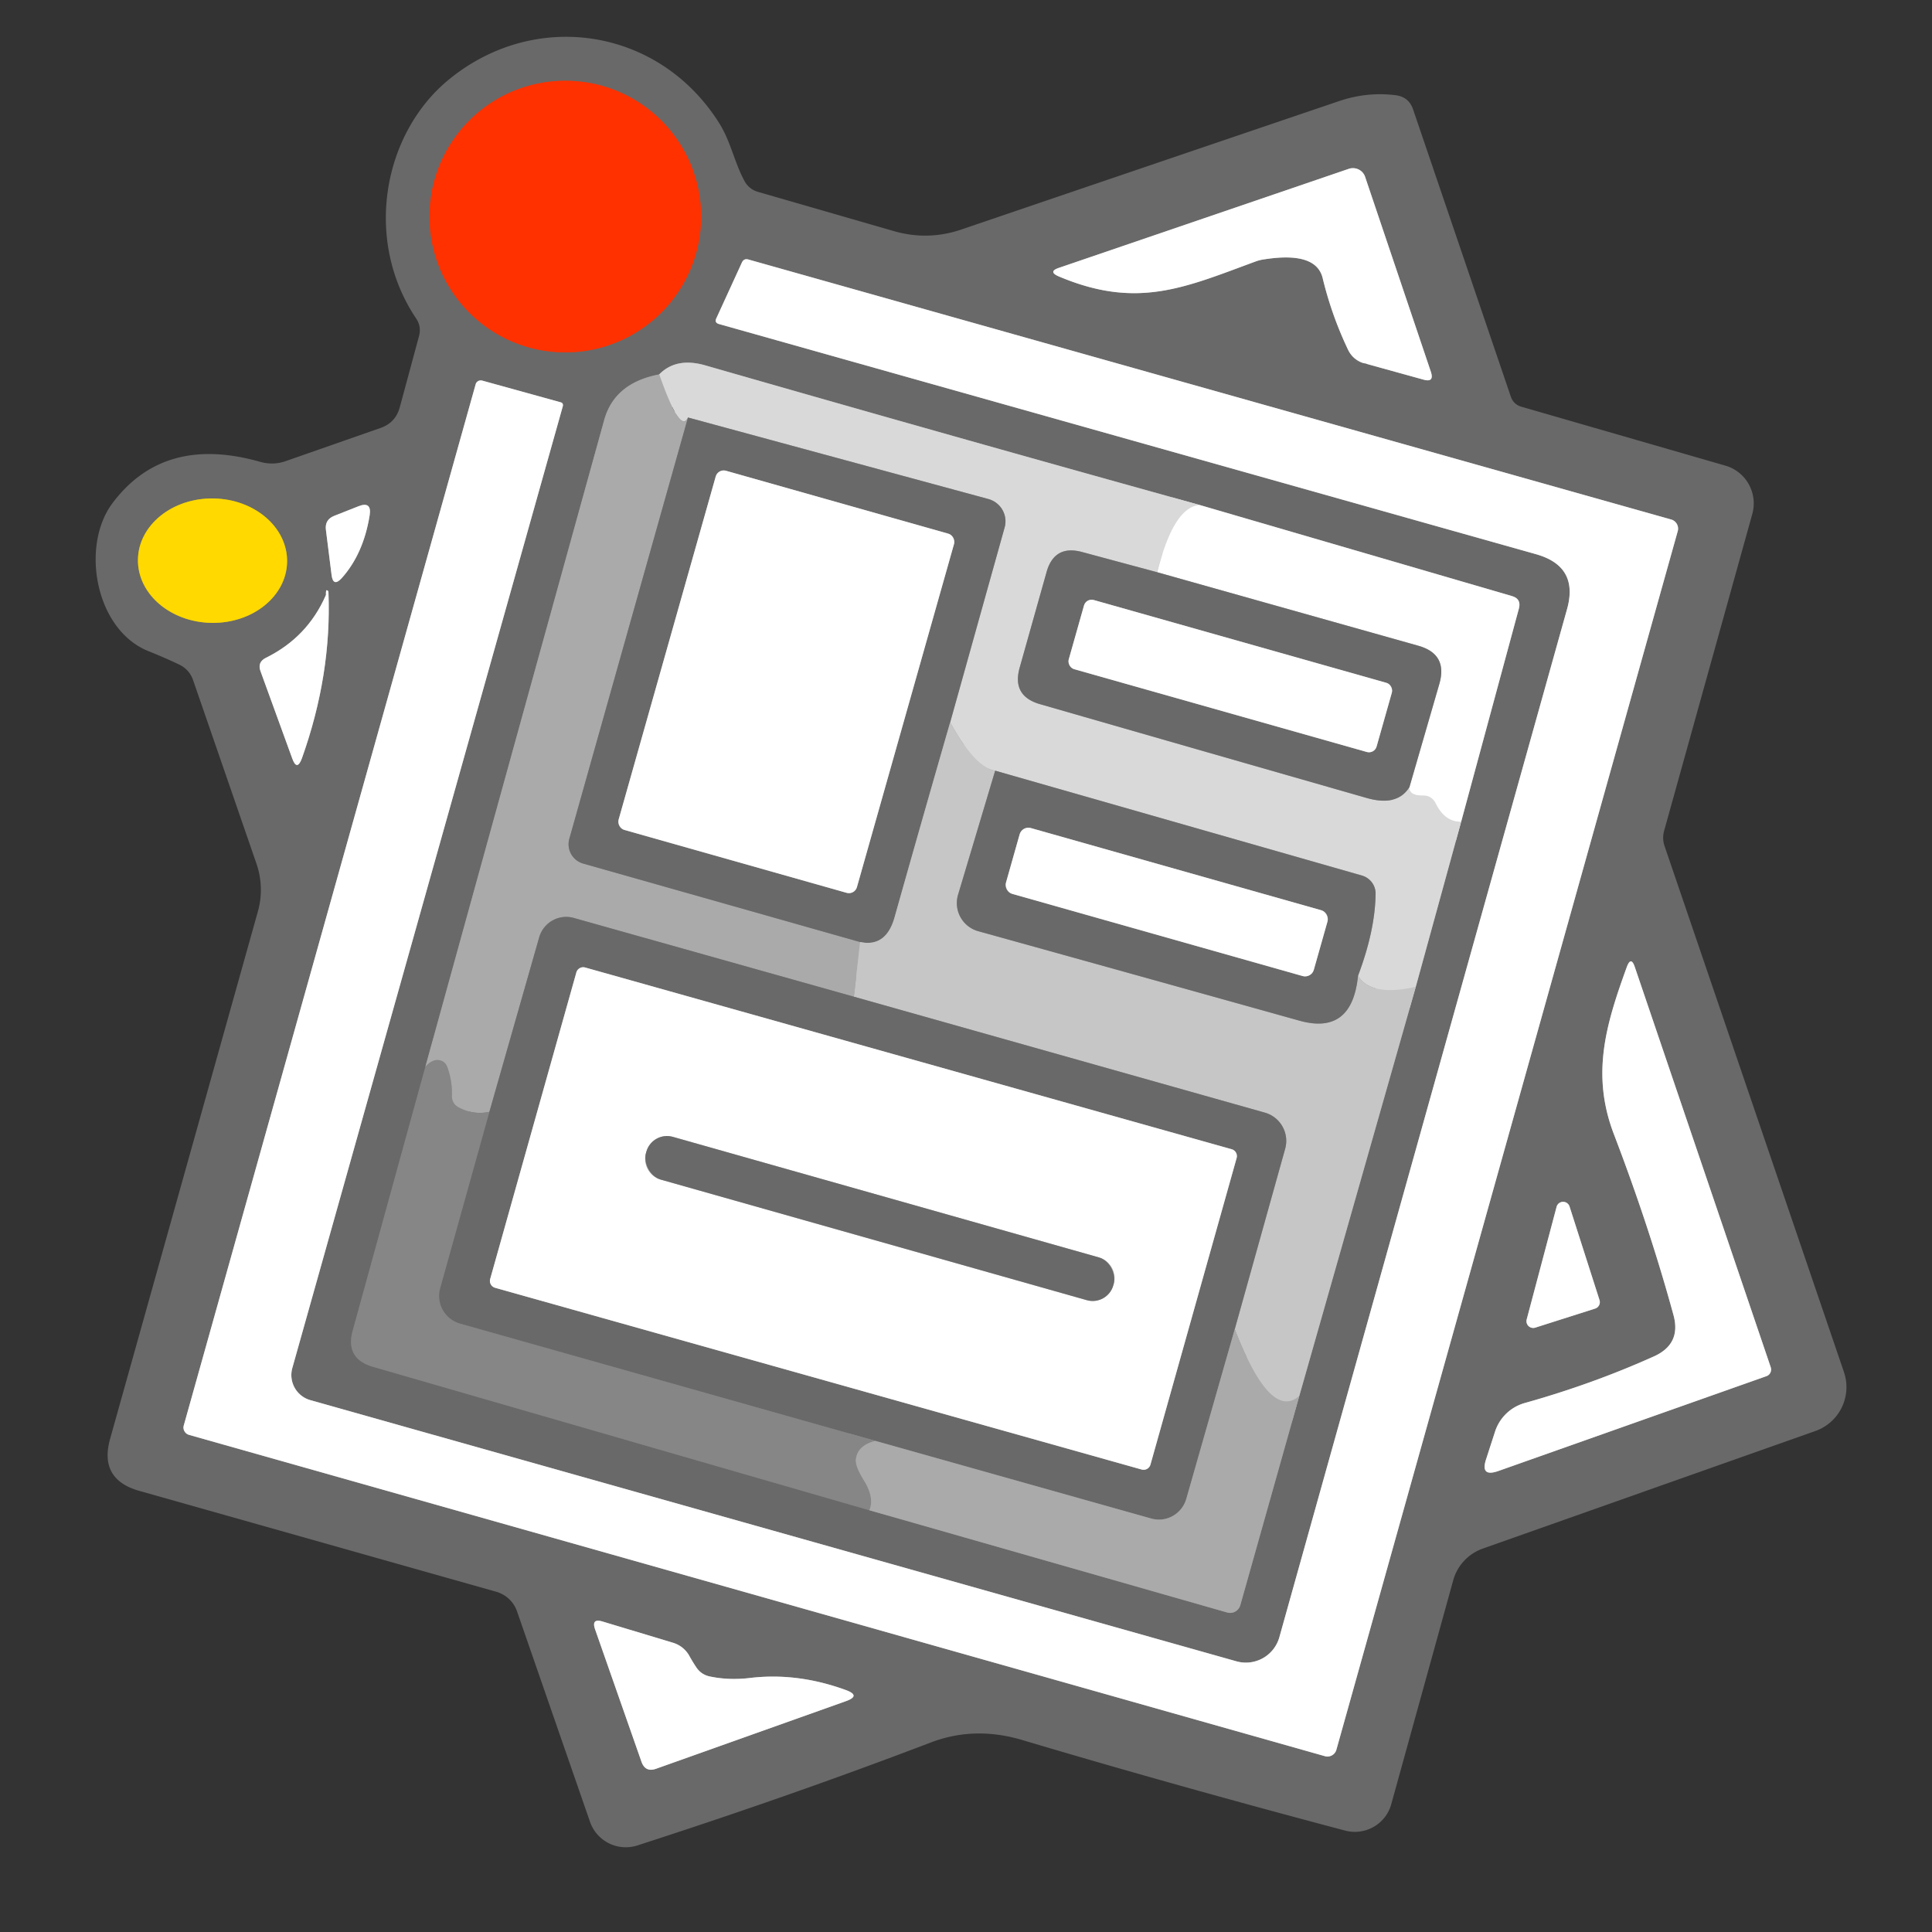 <svg xmlns="http://www.w3.org/2000/svg" viewBox="0 0 100 100"><rect x="0" y="0" width="100" height="100" fill="#333333" stroke="none"/><g fill="none" stroke-width="2"><path stroke="#b44d35" d="M36.29 11.21a7.03 7.03 0 0 0-7.03-7.03 7.03 7.03 0 0 0-7.03 7.03 7.03 7.03 0 0 0 7.03 7.03 7.03 7.03 0 0 0 7.03-7.03" vector-effect="non-scaling-stroke"/><path stroke="#b4b4b4" d="M65.46 13.42q2.66-.41 3 .97.46 1.91 1.3 3.68.26.57.87.74-1.97-.55 3.05.84.57.16.38-.41l-3.4-10.08a.67.66-18.6 0 0-.85-.42l-14.99 5.12q-.6.2-.01.45c4.07 1.72 6.54.56 10.19-.78a2.24 1.93 27.4 0 1 .46-.11m-49.4 59.05a1.35 1.35 0 0 1-.93-1.66l14-49.78q.04-.17-.12-.21l-4.05-1.12a.28.27 14.8 0 0-.34.19L9.51 73.79a.4.39 15.7 0 0 .28.48L68.58 90.9a.48.48 0 0 0 .59-.33l17.67-63.08a.49.49 0 0 0-.34-.6L38.73 13.43q-.23-.06-.33.16l-1.32 2.88q-.11.23.13.3l42.31 11.92q2.21.63 1.59 2.84L66.22 84.74A1.8 1.8 0 0 1 64 85.99L16.06 72.47" vector-effect="non-scaling-stroke"/><path stroke="#8a8a8a" d="M34.12 19.38q-2.32.44-2.85 2.37-4.63 16.72-9.25 33.46" vector-effect="non-scaling-stroke"/><path stroke="#787878" d="m22.02 55.21-3.76 13.65q-.41 1.47 1.06 1.89L45 78.17" vector-effect="non-scaling-stroke"/><path stroke="#8a8a8a" d="m45 78.17 18.51 5.29a.55.55 0 0 0 .69-.38l3.05-10.82" vector-effect="non-scaling-stroke"/><path stroke="#989898" d="m67.25 72.26 6.03-21.18" vector-effect="non-scaling-stroke"/><path stroke="#a1a1a1" d="m73.28 51.08 2.35-8.55" vector-effect="non-scaling-stroke"/><path stroke="#b4b4b4" d="m75.63 42.53 2.99-11.04q.13-.5-.37-.64L62.1 26.14" vector-effect="non-scaling-stroke"/><path stroke="#a1a1a1" d="M62.1 26.14q-12.69-3.52-25.6-7.23-1.5-.43-2.38.47" vector-effect="non-scaling-stroke"/><path stroke="#ececec" d="M62.1 26.14q-1.35.09-2.2 3.48" vector-effect="non-scaling-stroke"/><path stroke="#a1a1a1" d="M59.9 29.62 56 28.57q-1.43-.38-1.83 1.04l-1.39 4.94q-.42 1.48 1.06 1.9 8.89 2.56 16.89 4.85 1.59.46 2.22-.55" vector-effect="non-scaling-stroke"/><path stroke="#ececec" d="M72.95 40.75q0 .43.69.42.47-.01.68.42.47.95 1.31.94" vector-effect="non-scaling-stroke"/><path stroke="#d0d0d0" d="M73.28 51.08q-2.31.52-2.99-.57" vector-effect="non-scaling-stroke"/><path stroke="#a1a1a1" d="M70.29 50.51q.89-2.36.91-4.25a.98.96 8.7 0 0-.7-.94l-18.99-5.43" vector-effect="non-scaling-stroke"/><path stroke="#d0d0d0" d="M51.51 39.89q-1.05-.17-2.33-2.5" vector-effect="non-scaling-stroke"/><path stroke="#a1a1a1" d="M49.18 37.39 52 27.3a1.2 1.19 15.5 0 0-.84-1.47l-15.55-4.22" vector-effect="non-scaling-stroke"/><path stroke="#c2c2c2" d="M35.61 21.61q-.4.89-1.49-2.23" vector-effect="non-scaling-stroke"/><path stroke="#989898" d="m51.51 39.89-1.92 6.42a1.51 1.51 0 0 0 1.05 1.89q8.14 2.26 16.62 4.63 2.72.76 3.03-2.32" vector-effect="non-scaling-stroke"/><path stroke="#b8b8b8" d="M67.25 72.26q-1.5 1.3-3.34-3.46" vector-effect="non-scaling-stroke"/><path stroke="#989898" d="m63.91 68.8 2.61-9.34a1.52 1.52 0 0 0-1.05-1.87l-21.27-6m4.98-14.2q-1.5 5.2-2.88 10.1-.44 1.55-1.78 1.27" vector-effect="non-scaling-stroke"/><path stroke="#b4b4b4" d="m72.95 40.75 1.55-5.35q.45-1.55-1.1-1.98l-13.5-3.8" vector-effect="non-scaling-stroke"/><path stroke="#8a8a8a" d="m35.61 21.61-6.14 21.8a1.04 1.04 0 0 0 .72 1.29l14.33 4.06" vector-effect="non-scaling-stroke"/><path stroke="#b8b8b8" d="m44.52 48.76-.32 2.83" vector-effect="non-scaling-stroke"/><path stroke="#8a8a8a" d="m44.2 51.59-14.51-4.08a1.46 1.45-74.2 0 0-1.78 1l-2.58 9.04" vector-effect="non-scaling-stroke"/><path stroke="#989898" d="M25.33 57.55q-.8.17-1.55-.21-.41-.2-.39-.66.02-.72-.23-1.43-.12-.34-.46-.38-.33-.04-.68.34" vector-effect="non-scaling-stroke"/><path stroke="#8a8a8a" d="m63.91 68.8-2.51 8.79a1.48 1.47-74.1 0 1-1.81 1.01l-14.28-4.02" vector-effect="non-scaling-stroke"/><path stroke="#787878" d="m45.31 74.58-21.5-6.07a1.49 1.49 0 0 1-1.03-1.83l2.55-9.13" vector-effect="non-scaling-stroke"/><path stroke="#989898" d="M45.31 74.58q-.94.24-1.01.97-.03.36.42 1.08.55.89.28 1.54" vector-effect="non-scaling-stroke"/><path stroke="#b4a135" d="M14.86 29.08a3.86 3.22.9 0 0-3.81-3.28 3.86 3.22.9 0 0-3.91 3.16 3.86 3.22.9 0 0 3.81 3.28 3.86 3.22.9 0 0 3.91-3.16" vector-effect="non-scaling-stroke"/><path stroke="#b4b4b4" d="m16.87 27.43.29 2.31q.08.68.54.17 1.11-1.25 1.43-3.22.13-.77-.59-.48l-1.24.49q-.5.2-.43.73m-.01 3.39q-.95 2.17-3.1 3.23-.44.22-.28.68l1.64 4.51q.25.71.51 0 1.54-4.32 1.37-8.59 0-.06-.06-.09-.05-.03-.06.03-.01.05-.01.09v.05q.01.05-.01.09M85.6 70.21q-3.18 1.43-6.68 2.41a2.26 2.26 0 0 0-1.54 1.49l-.46 1.42q-.31.94.63.61l13.88-4.91a.37.36 70.8 0 0 .22-.47l-7.03-20.7q-.2-.6-.42 0c-1.07 2.95-1.86 5.54-.66 8.66q1.84 4.81 3.08 9.35.41 1.5-1.02 2.14" vector-effect="non-scaling-stroke"/><path stroke="#b4b4b4" d="M81.24 62.45a.35.35 0 0 0-.67.01l-1.55 5.84a.35.35 0 0 0 .44.42l3.11-.99a.35.35 0 0 0 .22-.44l-1.55-4.84M36.04 86.3q-.2-.3-.37-.61a1.46 1.42-5.7 0 0-.83-.66l-3.65-1.1q-.59-.18-.39.4l2.4 6.85q.2.57.76.37l9.83-3.5q.78-.28 0-.57-2.51-.92-4.96-.63-1.08.13-2.06-.07-.47-.09-.73-.48m13.341-58.146a.43.43 0 0 0-.297-.53l-11.508-3.257a.43.43 0 0 0-.53.296l-5.027 17.763a.43.43 0 0 0 .297.53l11.508 3.257a.43.43 0 0 0 .53-.296l5.027-17.763m22.661 7.696a.41.41 0 0 0-.283-.507l-15.145-4.286a.41.41 0 0 0-.506.283l-.79 2.79a.41.41 0 0 0 .283.507l15.145 4.286a.41.41 0 0 0 .506-.283l.79-2.79m-3.331 11.844a.47.47 0 0 0-.324-.58l-15.03-4.254a.47.47 0 0 0-.58.325l-.708 2.501a.47.47 0 0 0 .324.58l15.03 4.254a.47.47 0 0 0 .58-.325l.708-2.501M64.007 59.94a.37.37 0 0 0-.256-.456l-33.463-9.406a.37.37 0 0 0-.456.256L25.372 66.2a.37.37 0 0 0 .256.457l33.464 9.406a.37.37 0 0 0 .456-.256l4.46-15.865" vector-effect="non-scaling-stroke"/><path stroke="#b4b4b4" d="M57.646 66.454a1.11 1.11 0 0 0-.766-1.37l-22.054-6.24a1.11 1.11 0 0 0-1.37.765l-.022.077a1.11 1.11 0 0 0 .766 1.37l22.054 6.24a1.11 1.11 0 0 0 1.37-.765l.022-.077" vector-effect="non-scaling-stroke"/></g><path fill="#696969" d="m39.23 9.93 7.03 2.03q1.76.51 3.5-.08 9.66-3.29 19.53-6.64 1.46-.5 2.96-.31.67.09.89.73l5.06 14.87q.14.4.54.52L89.3 24.1a2.04 2.03-74.3 0 1 1.4 2.5l-4.57 16.42a1.34 1.32-47.1 0 0 .02.75l9.29 27.24a2.41 2.41 0 0 1-1.48 3.06l-17.2 6.08a2.44 2.42-1.9 0 0-1.54 1.64l-3.21 11.6a1.96 1.95 15.3 0 1-2.39 1.36q-8.83-2.34-16.72-4.69-2.46-.73-4.72.13-7.23 2.76-15.19 5.33a1.96 1.96 0 0 1-2.45-1.22l-3.78-10.9a1.61 1.59-1.4 0 0-1.07-1.01L7.22 77.17q-2.11-.59-1.52-2.7l7.65-27.3a4.15 4.12 43.3 0 0-.08-2.48L10 35.22q-.19-.56-.72-.82-.78-.37-1.58-.69c-2.76-1.09-3.54-5.42-1.89-7.65q2.66-3.57 7.64-2.16.69.2 1.36-.04l4.89-1.71q.77-.27.99-1.06l1-3.7q.13-.5-.16-.92c-2.71-4.05-1.71-9.5 1.64-12.3C27.63.45 34.1 1.4 37.23 6.38c.6.96.78 2.02 1.3 2.98q.23.43.7.57Zm-2.94 1.28a7.03 7.03 0 0 0-7.03-7.03 7.03 7.03 0 0 0-7.03 7.03 7.03 7.03 0 0 0 7.03 7.03 7.03 7.03 0 0 0 7.03-7.03Zm29.17 2.21q2.66-.41 3 .97.46 1.91 1.3 3.68.26.57.87.74-1.97-.55 3.05.84.57.16.38-.41l-3.4-10.08a.67.66-18.6 0 0-.85-.42l-14.99 5.12q-.6.2-.01.45c4.07 1.72 6.54.56 10.19-.78a2.24 1.93 27.4 0 1 .46-.11Zm-49.4 59.05a1.35 1.35 0 0 1-.93-1.66l14-49.78q.04-.17-.12-.21l-4.05-1.12a.28.27 14.8 0 0-.34.19L9.51 73.79a.4.39 15.7 0 0 .28.48L68.58 90.9a.48.48 0 0 0 .59-.33l17.67-63.08a.49.49 0 0 0-.34-.6L38.73 13.43q-.23-.06-.33.16l-1.32 2.88q-.11.23.13.3l42.31 11.92q2.21.63 1.59 2.84L66.22 84.74A1.8 1.8 0 0 1 64 85.99L16.06 72.47Zm18.06-53.09q-2.32.44-2.85 2.37-4.63 16.72-9.25 33.46l-3.76 13.65q-.41 1.47 1.06 1.89L45 78.17l18.51 5.29a.55.55 0 0 0 .69-.38l3.05-10.82 6.03-21.18 2.35-8.55 2.99-11.04q.13-.5-.37-.64L62.1 26.14q-12.69-3.52-25.6-7.23-1.5-.43-2.38.47Zm-19.26 9.7a3.86 3.22.9 0 0-3.81-3.28 3.86 3.22.9 0 0-3.91 3.16 3.86 3.22.9 0 0 3.81 3.28 3.86 3.22.9 0 0 3.91-3.16Zm2.01-1.65.29 2.31q.08.68.54.17 1.11-1.25 1.43-3.22.13-.77-.59-.48l-1.24.49q-.5.2-.43.73Zm-.01 3.39q-.95 2.17-3.1 3.23-.44.22-.28.68l1.64 4.51q.25.71.51 0 1.54-4.32 1.37-8.59 0-.06-.06-.09-.05-.03-.06.03-.01.05-.01.09v.05q.01.05-.01.09ZM85.6 70.21q-3.18 1.43-6.68 2.41a2.26 2.26 0 0 0-1.54 1.49l-.46 1.42q-.31.94.63.61l13.88-4.91a.37.36 70.8 0 0 .22-.47l-7.03-20.7q-.2-.6-.42 0c-1.07 2.95-1.86 5.54-.66 8.66q1.84 4.81 3.08 9.35.41 1.5-1.02 2.14Zm-4.36-7.76a.35.35 0 0 0-.67.01l-1.55 5.84a.35.35 0 0 0 .44.42l3.11-.99a.35.35 0 0 0 .22-.44l-1.55-4.84ZM36.04 86.3q-.2-.3-.37-.61a1.46 1.42-5.7 0 0-.83-.66l-3.65-1.1q-.59-.18-.39.4l2.4 6.85q.2.57.76.37l9.83-3.5q.78-.28 0-.57-2.51-.92-4.96-.63-1.08.13-2.06-.07-.47-.09-.73-.48Z"/><circle cx="29.26" cy="11.21" r="7.03" fill="#ff3100"/><path fill="#fff" d="M65.46 13.42a2.24 1.93 27.4 0 0-.46.11c-3.65 1.34-6.12 2.5-10.19.78q-.59-.25.01-.45l14.99-5.12a.67.66-18.6 0 1 .85.42l3.4 10.08q.19.57-.38.41-5.02-1.39-3.05-.84-.61-.17-.87-.74-.84-1.77-1.3-3.68-.34-1.38-3-.97Zm-49.4 59.05L64 85.99a1.8 1.8 0 0 0 2.22-1.25l14.89-53.21q.62-2.21-1.59-2.84L37.21 16.77q-.24-.07-.13-.3l1.32-2.88q.1-.22.33-.16L86.5 26.89a.49.49 0 0 1 .34.6L69.17 90.57a.48.48 0 0 1-.59.33L9.79 74.27a.4.39 15.7 0 1-.28-.48l15.11-53.9a.28.27 14.8 0 1 .34-.19l4.05 1.12q.16.04.12.21l-14 49.78a1.35 1.35 0 0 0 .93 1.66Z"/><path fill="#d9d9d9" d="M62.1 26.14q-1.35.09-2.2 3.48L56 28.57q-1.43-.38-1.83 1.04l-1.39 4.94q-.42 1.48 1.06 1.9 8.89 2.56 16.89 4.85 1.59.46 2.22-.55 0 .43.69.42.47-.01.68.42.47.95 1.31.94l-2.35 8.55q-2.31.52-2.99-.57.89-2.36.91-4.25a.98.96 8.7 0 0-.7-.94l-18.99-5.43q-1.05-.17-2.33-2.5L52 27.3a1.2 1.19 15.5 0 0-.84-1.47l-15.55-4.22q-.4.89-1.49-2.23.88-.9 2.38-.47 12.91 3.71 25.6 7.23Z"/><path fill="#aaa" d="M34.12 19.38q1.09 3.12 1.49 2.23l-6.14 21.8a1.04 1.04 0 0 0 .72 1.29l14.33 4.06-.32 2.83-14.51-4.08a1.46 1.45-74.2 0 0-1.78 1l-2.58 9.04q-.8.17-1.55-.21-.41-.2-.39-.66.02-.72-.23-1.43-.12-.34-.46-.38-.33-.04-.68.34 4.62-16.74 9.25-33.46.53-1.93 2.85-2.37Z"/><path fill="#696969" d="m35.61 21.61 15.55 4.22A1.2 1.19 15.5 0 1 52 27.3l-2.82 10.09q-1.5 5.2-2.88 10.1-.44 1.55-1.78 1.27L30.19 44.7a1.04 1.04 0 0 1-.72-1.29l6.14-21.8Zm13.771 6.544a.43.43 0 0 0-.297-.53l-11.508-3.257a.43.43 0 0 0-.53.296l-5.027 17.763a.43.43 0 0 0 .297.53l11.508 3.257a.43.43 0 0 0 .53-.296l5.027-17.763Z"/><rect width="12.82" height="19.32" x="-6.41" y="-9.66" fill="#fff" rx=".43" transform="rotate(15.8 -106.81 164.3)"/><ellipse fill="#ffd900" rx="3.86" ry="3.22" transform="rotate(.9 -1841.933 714.777)"/><path fill="#fff" d="m17.16 29.74-.29-2.31q-.07-.53.43-.73l1.24-.49q.72-.29.59.48-.32 1.97-1.43 3.22-.46.51-.54-.17Zm44.94-3.6 16.15 4.71q.5.14.37.64l-2.99 11.04q-.84.01-1.31-.94-.21-.43-.68-.42-.69.01-.69-.42l1.55-5.35q.45-1.55-1.1-1.98l-13.5-3.8q.85-3.39 2.2-3.48Z"/><path fill="#696969" d="m59.9 29.62 13.5 3.8q1.55.43 1.1 1.98l-1.55 5.35q-.63 1.01-2.22.55-8-2.29-16.89-4.85-1.48-.42-1.06-1.9l1.39-4.94q.4-1.42 1.83-1.04l3.9 1.05Zm12.142 6.23a.41.41 0 0 0-.283-.507l-15.145-4.286a.41.41 0 0 0-.506.283l-.79 2.79a.41.41 0 0 0 .283.507l15.145 4.286a.41.41 0 0 0 .506-.283l.79-2.79Z"/><path fill="#fff" d="M16.87 30.73v-.05q0-.04.01-.09.01-.06.06-.03.06.03.06.09.17 4.27-1.37 8.59-.26.71-.51 0l-1.64-4.51q-.16-.46.28-.68 2.15-1.06 3.1-3.23.02-.04.01-.09Z"/><rect width="16.56" height="3.72" x="-8.28" y="-1.86" fill="#fff" rx=".41" transform="rotate(15.8 -94.24 246.954)"/><path fill="#c6c6c6" d="M49.18 37.39q1.28 2.33 2.33 2.5l-1.92 6.42a1.51 1.51 0 0 0 1.05 1.89q8.14 2.26 16.62 4.63 2.72.76 3.03-2.32.68 1.09 2.99.57l-6.03 21.18q-1.5 1.3-3.34-3.46l2.61-9.34a1.52 1.52 0 0 0-1.05-1.87l-21.27-6 .32-2.83q1.34.28 1.78-1.27 1.38-4.9 2.88-10.1Z"/><path fill="#696969" d="M70.29 50.51q-.31 3.08-3.03 2.32-8.48-2.37-16.62-4.63a1.51 1.51 0 0 1-1.05-1.89l1.92-6.42 18.99 5.43a.98.96 8.7 0 1 .7.94q-.02 1.89-.91 4.25Zm-1.579-2.816a.47.47 0 0 0-.324-.58l-15.03-4.254a.47.47 0 0 0-.58.325l-.708 2.501a.47.47 0 0 0 .324.58l15.03 4.254a.47.47 0 0 0 .58-.325l.708-2.501Z"/><rect width="16.56" height="3.54" x="-8.28" y="-1.77" fill="#fff" rx=".47" transform="rotate(15.8 -138.043 240.949)"/><path fill="#696969" d="m44.2 51.59 21.27 6a1.52 1.52 0 0 1 1.05 1.87l-2.61 9.34-2.51 8.79a1.48 1.47-74.1 0 1-1.81 1.01l-14.28-4.02-21.5-6.07a1.49 1.49 0 0 1-1.03-1.83l2.55-9.13 2.58-9.04a1.46 1.45-74.2 0 1 1.78-1l14.51 4.08Zm19.807 8.35a.37.37 0 0 0-.256-.456l-33.463-9.406a.37.37 0 0 0-.456.256L25.372 66.2a.37.37 0 0 0 .256.457l33.464 9.406a.37.37 0 0 0 .456-.256l4.46-15.865Z"/><path fill="#fff" d="M85.6 70.21q1.43-.64 1.02-2.14-1.24-4.54-3.08-9.35c-1.2-3.12-.41-5.71.66-8.66q.22-.6.42 0l7.03 20.7a.37.36 70.8 0 1-.22.47l-13.88 4.91q-.94.33-.63-.61l.46-1.42a2.26 2.26 0 0 1 1.54-1.49q3.5-.98 6.68-2.41Zm-26.052 5.596a.37.37 0 0 1-.456.256l-33.463-9.406a.37.37 0 0 1-.257-.457l4.46-15.865a.37.37 0 0 1 .456-.256l33.463 9.406a.37.37 0 0 1 .256.457l-4.459 15.865Zm-1.902-9.352a1.11 1.11 0 0 0-.766-1.37l-22.054-6.24a1.11 1.11 0 0 0-1.37.765l-.022.077a1.11 1.11 0 0 0 .766 1.37l22.054 6.24a1.11 1.11 0 0 0 1.37-.765l.022-.077Z"/><path fill="#868686" d="m25.33 57.55-2.55 9.13a1.49 1.49 0 0 0 1.03 1.83l21.5 6.07q-.94.24-1.01.97-.03.36.42 1.08.55.89.28 1.54l-25.68-7.42q-1.47-.42-1.06-1.89l3.76-13.65q.35-.38.68-.34.34.04.46.38.25.71.23 1.43-.02.46.39.66.75.38 1.55.21Z"/><rect width="25.14" height="2.3" x="-12.57" y="-1.15" fill="#696969" rx="1.11" transform="rotate(15.8 -204.49 195.63)"/><path fill="#fff" d="m81.24 62.45 1.55 4.84a.35.35 0 0 1-.22.44l-3.11.99a.35.35 0 0 1-.44-.42l1.55-5.84a.35.35 0 0 1 .67-.01Z"/><path fill="#aaa" d="M63.91 68.8q1.84 4.76 3.34 3.46L64.2 83.08a.55.55 0 0 1-.69.38L45 78.17q.27-.65-.28-1.54-.45-.72-.42-1.08.07-.73 1.01-.97l14.28 4.02a1.48 1.47-74.1 0 0 1.81-1.01l2.51-8.79Z"/><path fill="#fff" d="M36.77 86.78q.98.2 2.06.07 2.45-.29 4.96.63.78.29 0 .57l-9.83 3.5q-.56.2-.76-.37l-2.4-6.85q-.2-.58.39-.4l3.65 1.1a1.46 1.42-5.7 0 1 .83.66q.17.31.37.61.26.39.73.48Z"/></svg>